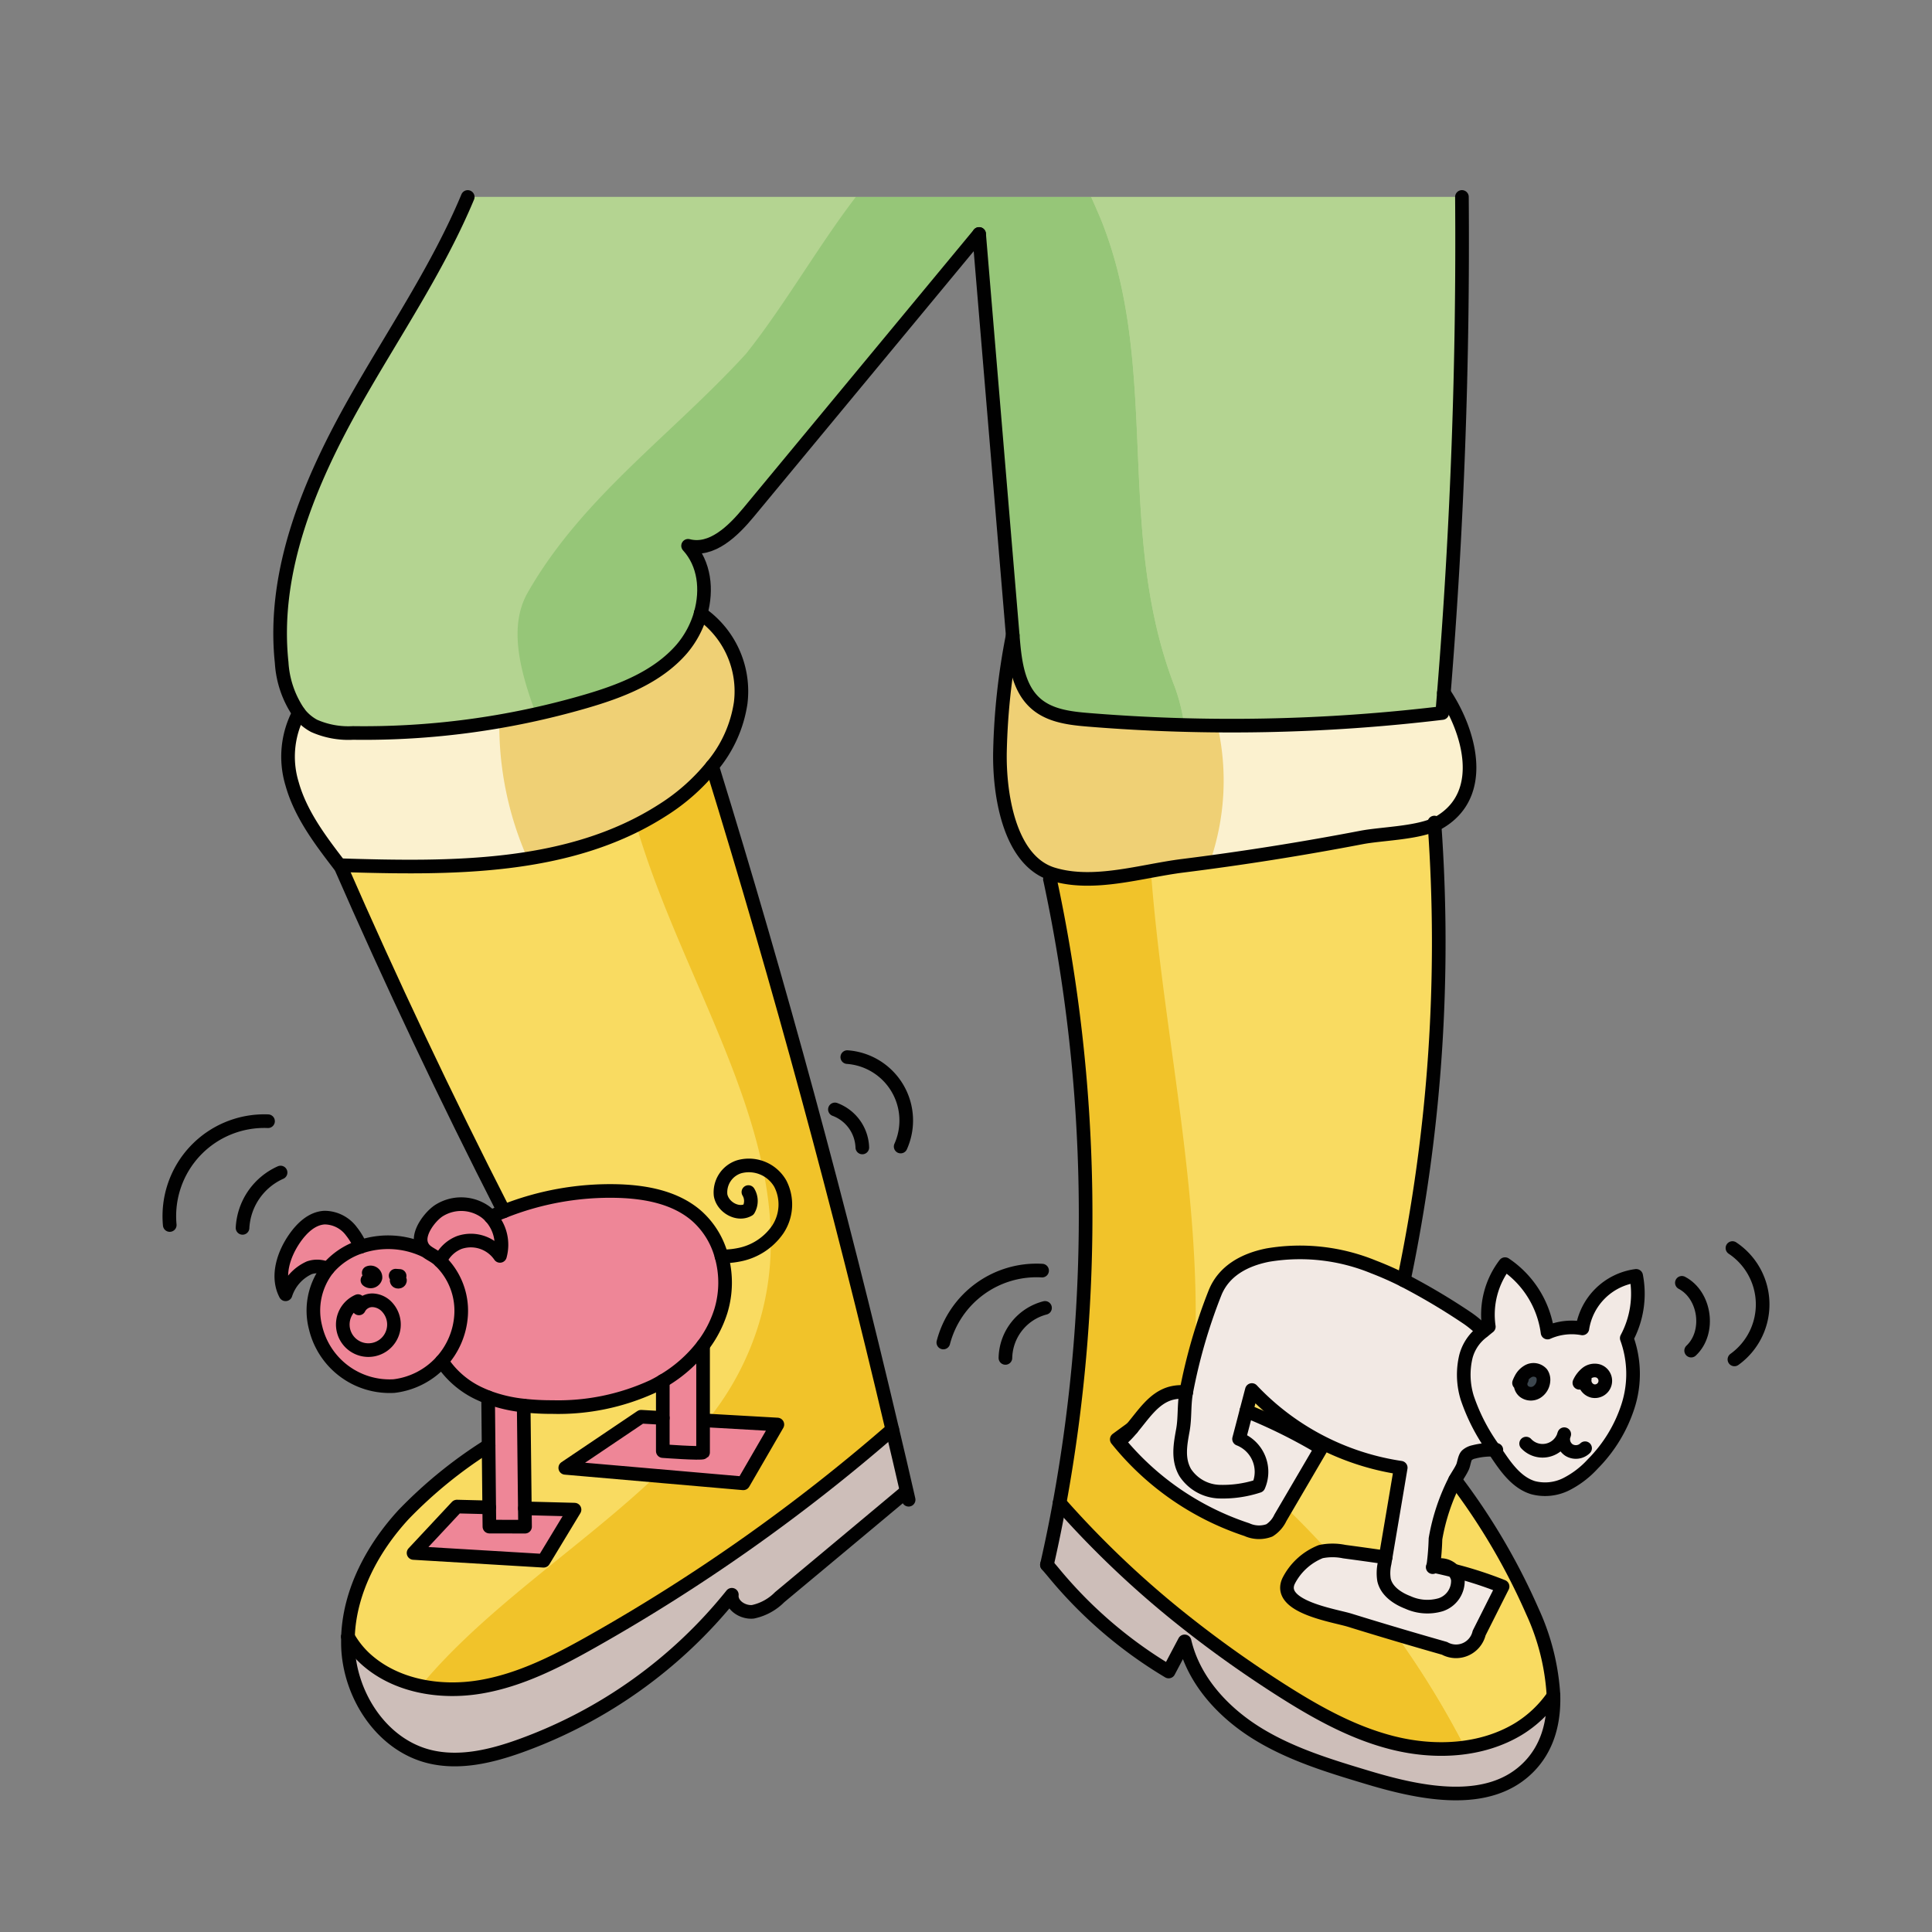 <svg id="Layer_1" data-name="Layer 1" xmlns="http://www.w3.org/2000/svg" width="100mm" height="100mm" viewBox="0 0 283.465 283.465">
  <rect x="0" y="0" width="283.465" height="283.465" fill="#808080" stroke="none"/>
  <g>
    <g>
      <path d="M102.806,90.005a13.916,13.916,0,0,1,5.86,13.16,18.736,18.736,0,0,1-4.18,9.25,29.722,29.722,0,0,1-7.23,6.42c-13.69,8.81-31.08,8.61-47.36,8.11h-.08c-2.82-3.68-5.71-7.48-6.96-11.95a13.706,13.706,0,0,1,1-10.4,6.948,6.948,0,0,0,2.23,1.9,12.418,12.418,0,0,0,5.71,1.04,116.286,116.286,0,0,0,33.89-4.56c5.31-1.53,10.75-3.6,14.36-7.78A13.841,13.841,0,0,0,102.806,90.005Z" fill="#fbf1cf"/>
      <path d="M210.476,121c-2.94,1.26-7.84,1.33-10.72,1.88q-13.08,2.5-26.29,4.16c-6.02.76-13,3.06-19,1.22-.04-.01-.09-.03-.13-.04-6.38-2.09-7.74-11.99-7.62-17.91a98.225,98.225,0,0,1,1.87-17.09c.01.16.03.32.04.48.29,3.48.77,7.34,3.43,9.6,2.07,1.76,4.96,2.1,7.67,2.32a258.506,258.506,0,0,0,51.88-1c.08-.98.16-1.97.24-2.95,3.63,5.34,6.47,14.66-.53,18.91A5.487,5.487,0,0,1,210.476,121Z" fill="#fbf1cf"/>
      <path d="M133.066,218.945l-.33.08q-9.165,7.665-18.34,15.31a7.777,7.777,0,0,1-3.93,2.15c-1.51.15-3.24-.99-3.09-2.5a70.317,70.317,0,0,1-31.03,22.17c-4.31,1.55-8.99,2.67-13.43,1.55-6.95-1.76-11.63-9-11.86-16.18q-.015-.69,0-1.38a13.033,13.033,0,0,0,2.47,3.15c4.42,4.09,10.98,5.2,16.92,4.21s11.39-3.81,16.62-6.77a266.566,266.566,0,0,0,43.85-31C131.646,212.8,132.366,215.875,133.066,218.945Z" fill="#cdbeb9"/>
      <path d="M174.646,238.545l-.84,2.28c-.78,1.47-1.56,2.95-2.34,4.42a65.044,65.044,0,0,1-16.87-14.49c-.33-.4-.66-.78-.99-1.17q1.035-4.515,1.86-9.08A141.764,141.764,0,0,0,174.646,238.545Z" fill="#cdbeb9"/>
      <path d="M227.926,248.805c.1,3.92-.86,7.62-3.6,10.42-5.81,5.94-15.62,3.98-23.58,1.59-5.63-1.69-11.33-3.41-16.32-6.5s-9.29-7.77-10.62-13.49l.84-2.28c4.16,3.26,8.48,6.31,12.92,9.16,5.29,3.39,10.84,6.55,16.94,8.05s12.86,1.18,18.24-2.05A17.053,17.053,0,0,0,227.926,248.805Z" fill="#cdbeb9"/>
      <path d="M105.856,184.325a12.05,12.05,0,0,0-3.69-5.97c-3.1-2.67-7.4-3.48-11.5-3.6a42.233,42.233,0,0,0-16.74,2.97q-12.78-25.02-24.03-50.78c16.28.5,33.67.7,47.36-8.11a29.722,29.722,0,0,0,7.23-6.42q14.865,48.195,26.43,97.32a266.566,266.566,0,0,1-43.85,31c-5.23,2.96-10.69,5.78-16.62,6.77s-12.5-.12-16.92-4.21a13.033,13.033,0,0,1-2.47-3.15v-.01c.24-6.68,3.63-13,8.18-17.94a66.318,66.318,0,0,1,12.45-10.1l.09,9.07-4.74-.12-6.36,6.81L79.756,229l4.54-7.5-7.29-.19-.17-15.08a36.811,36.811,0,0,0,4.2.22,33.193,33.193,0,0,0,14.82-3.06c.47-.24.94-.49,1.39-.77v5.43l-3.18-.18-11.13,7.5,26.12,2.27,5-8.63-10.9-.62v-10.98a16.571,16.571,0,0,0,2.62-5.08A14.32,14.32,0,0,0,105.856,184.325Z" fill="#f9db61"/>
      <path d="M219.236,212.715a28.229,28.229,0,0,1-3.97-7.64,11.51,11.51,0,0,1-.19-6.05,6.633,6.633,0,0,1,2.52-3.68q.39-.33.84-.69a12.2,12.2,0,0,1,2.38-9.18,14.372,14.372,0,0,1,6.24,10.04,8.708,8.708,0,0,1,5.11-.61,9.207,9.207,0,0,1,7.89-7.71,13.815,13.815,0,0,1-1.38,9.14,15.388,15.388,0,0,1,.2,9.92,21.284,21.284,0,0,1-5.19,8.54,13.617,13.617,0,0,1-3.93,2.99,6.95,6.95,0,0,1-4.82.49c-2.4-.73-3.97-2.96-5.36-5.04C219.466,213.065,219.346,212.885,219.236,212.715Zm3.92-10.42.13.08a1.4,1.4,0,0,0,.32,1.78,1.66,1.66,0,0,0,1.86.1,2.128,2.128,0,0,0,.99-1.64,1.639,1.639,0,0,0-.27-1.1,1.589,1.589,0,0,0-1.99-.31A2.666,2.666,0,0,0,223.156,202.3Z" fill="#f2e9e4"/>
      <path d="M227.926,248.8v.01a17.053,17.053,0,0,1-5.18,4.9c-5.38,3.23-12.14,3.55-18.24,2.05s-11.65-4.66-16.94-8.05c-4.44-2.85-8.76-5.9-12.92-9.16a141.764,141.764,0,0,1-19.18-18.04,234.983,234.983,0,0,0-1.41-91.49l.28-.8c.04.01.09.03.13.04,6,1.84,12.98-.46,19-1.22q13.2-1.65,26.29-4.16c2.88-.55,7.78-.62,10.72-1.88a242.043,242.043,0,0,1-4.51,66.86q-2.175-1.095-4.44-1.97a28.414,28.414,0,0,0-15.5-1.74c-3.43.68-6.48,2.32-7.77,5.57a79.74,79.74,0,0,0-4.21,14.53v.02a6.1,6.1,0,0,0-2.29.17c-2.51.72-3.96,3.09-5.69,5.14-.74.53-1.47,1.07-2.21,1.61a40.873,40.873,0,0,0,19.08,13.24,4.312,4.312,0,0,0,3.32.11,4.4,4.4,0,0,0,1.61-1.85q2.985-5.1,5.98-10.21a78.443,78.443,0,0,0-10.98-5.45c.27-1.03.54-2.05.81-3.08a37.662,37.662,0,0,0,21.84,11.4c-.73,4.38-1.48,8.77-2.22,13.16-2.02-.3-4.05-.58-6.07-.85a8.481,8.481,0,0,0-3.44,0,9.025,9.025,0,0,0-4.73,4.32c-1.74,3.8,6.78,5.06,8.96,5.74q6.93,2.145,13.92,4.13a3.482,3.482,0,0,0,5.08-2.24c1.15-2.28,2.29-4.56,3.44-6.83a57.339,57.339,0,0,0-7.22-2.34,2.424,2.424,0,0,0-2.79-.65l-.15-.03a37.624,37.624,0,0,0,.32-3.98,30.028,30.028,0,0,1,2.88-8.63,94.814,94.814,0,0,1,11.34,19.29A34.151,34.151,0,0,1,227.926,248.8Z" fill="#f9db61"/>
      <path d="M226.186,201.515a1.639,1.639,0,0,1,.27,1.1,2.128,2.128,0,0,1-.99,1.64,1.66,1.66,0,0,1-1.86-.1,1.4,1.4,0,0,1-.32-1.78l-.13-.08a2.666,2.666,0,0,1,1.04-1.09A1.589,1.589,0,0,1,226.186,201.515Z" fill="#3d474e"/>
      <path d="M220.456,232.775c-1.15,2.27-2.29,4.55-3.44,6.83a3.482,3.482,0,0,1-5.08,2.24q-6.975-1.98-13.92-4.13c-2.18-.68-10.7-1.94-8.96-5.74a9.025,9.025,0,0,1,4.73-4.32,8.481,8.481,0,0,1,3.44,0c2.02.27,4.05.55,6.07.85-.05.28-.09.56-.14.84a6.428,6.428,0,0,0-.09,2.47c.37,1.62,1.93,2.69,3.49,3.29a6.934,6.934,0,0,0,4.8.35,3.674,3.674,0,0,0,2.54-3.75,2.4,2.4,0,0,0-.66-1.27A57.339,57.339,0,0,1,220.456,232.775Z" fill="#f2e9e4"/>
      <path d="M219.236,212.715a10.113,10.113,0,0,0-3,.31,2.224,2.224,0,0,0-1.02.5c-.34.33-.42,1.23-.62,1.69-.3.67-.76,1.29-1.1,1.93a30.028,30.028,0,0,0-2.88,8.63,37.624,37.624,0,0,1-.32,3.98.3.3,0,0,1-.09.18,1.576,1.576,0,0,1,.24-.15c.94.2,1.87.42,2.79.65a2.4,2.4,0,0,1,.66,1.27,3.674,3.674,0,0,1-2.54,3.75,6.934,6.934,0,0,1-4.8-.35c-1.56-.6-3.12-1.67-3.49-3.29a6.428,6.428,0,0,1,.09-2.47c.05-.28.09-.56.14-.84.74-4.39,1.49-8.78,2.22-13.16a37.662,37.662,0,0,1-21.84-11.4c-.27,1.03-.54,2.05-.81,3.08-.35,1.37-.71,2.74-1.07,4.1a5.18,5.18,0,0,1,2.86,6.9,16.754,16.754,0,0,1-5.82.83,6.237,6.237,0,0,1-4.94-2.8c-1.14-1.97-.72-4.14-.34-6.24.33-1.84.14-3.68.49-5.55v-.02a79.74,79.74,0,0,1,4.21-14.53c1.29-3.25,4.34-4.89,7.77-5.57a28.414,28.414,0,0,1,15.5,1.74q2.265.87,4.44,1.97a94.951,94.951,0,0,1,9.4,5.59,15.493,15.493,0,0,1,2.15,1.81l.08.09a6.633,6.633,0,0,0-2.52,3.68,11.51,11.51,0,0,0,.19,6.05A28.229,28.229,0,0,0,219.236,212.715Z" fill="#f2e9e4"/>
      <path d="M214.5,28.9q.3,36.42-2.65,72.77c-.08.98-.16,1.97-.24,2.95a258.506,258.506,0,0,1-51.88,1c-2.71-.22-5.6-.56-7.67-2.32-2.66-2.26-3.14-6.12-3.43-9.6-.01-.16-.03-.32-.04-.48q-2.46-29.445-4.93-58.89l-33.81,40.83c-2.29,2.77-5.42,5.83-8.89,4.92,2.41,2.63,2.83,6.43,1.85,9.92v.01a13.841,13.841,0,0,1-2.76,5.19c-3.61,4.18-9.05,6.25-14.36,7.78a116.286,116.286,0,0,1-33.89,4.56,12.418,12.418,0,0,1-5.71-1.04,6.948,6.948,0,0,1-2.23-1.9,14.569,14.569,0,0,1-2.53-7.38c-1.43-13.45,4.14-26.64,10.8-38.41,5.61-9.91,12.13-19.45,16.5-29.91Z" fill="#b4d491"/>
      <path d="M166.066,209.575c1.73-2.05,3.18-4.42,5.69-5.14a6.1,6.1,0,0,1,2.29-.17c-.35,1.87-.16,3.71-.49,5.55-.38,2.1-.8,4.27.34,6.24a6.237,6.237,0,0,0,4.94,2.8,16.754,16.754,0,0,0,5.82-.83,5.18,5.18,0,0,0-2.86-6.9c.36-1.36.72-2.73,1.07-4.1a78.443,78.443,0,0,1,10.98,5.45q-2.985,5.1-5.98,10.21a4.4,4.4,0,0,1-1.61,1.85,4.312,4.312,0,0,1-3.32-.11,40.873,40.873,0,0,1-19.08-13.24C164.6,210.645,165.326,210.105,166.066,209.575Z" fill="#f2e9e4"/>
      <path d="M114.056,209.005l-5,8.63-26.12-2.27,11.13-7.5,3.18.18v4.86s5.68.42,5.91.19v-4.71Z" fill="#ee8697"/>
      <path d="M105.856,184.325a14.32,14.32,0,0,1-.08,8,16.571,16.571,0,0,1-2.62,5.08,20.368,20.368,0,0,1-5.91,5.21c-.45.28-.92.53-1.39.77a33.193,33.193,0,0,1-14.82,3.06,36.811,36.811,0,0,1-4.2-.22,21.086,21.086,0,0,1-5.22-1.21c-.49-.19-.98-.4-1.46-.63a13.248,13.248,0,0,1-5.33-4.67,10.763,10.763,0,0,0,2.83-6.8,10.168,10.168,0,0,0-3.08-7.91,5.11,5.11,0,0,1,2.8-2.7,5.181,5.181,0,0,1,5.98,1.96,6.141,6.141,0,0,0-1.35-5.73q.945-.435,1.92-.81a42.233,42.233,0,0,1,16.74-2.97c4.1.12,8.4.93,11.5,3.6A12.05,12.05,0,0,1,105.856,184.325Z" fill="#ee8697"/>
      <path d="M103.156,208.385v4.71c-.23.23-5.91-.19-5.91-.19v-10.29a20.368,20.368,0,0,0,5.91-5.21Z" fill="#ee8697"/>
      <path d="M84.3,221.5l-4.54,7.5-19.08-1.14,6.36-6.81,4.74.12.03,2.82s4.55.01,5.23.01l-.03-2.69Z" fill="#ee8697"/>
      <path d="M77.006,221.305l.03,2.69c-.68,0-5.23-.01-5.23-.01l-.03-2.82-.09-9.07-.07-7.08a21.086,21.086,0,0,0,5.22,1.21Z" fill="#ee8697"/>
      <path d="M72.006,178.535a6.141,6.141,0,0,1,1.35,5.73,5.181,5.181,0,0,0-5.98-1.96,5.11,5.11,0,0,0-2.8,2.7c-.09-.09-.18-.17-.27-.25-.7-.59-1.47-.85-2-1.4a2.167,2.167,0,0,1-.54-1.02c-.37-1.63,1.35-3.84,2.57-4.67a6.1,6.1,0,0,1,6.84.12A5.36,5.36,0,0,1,72.006,178.535Z" fill="#ee8697"/>
      <path d="M64.576,185.005a10.168,10.168,0,0,1,3.08,7.91,11.191,11.191,0,0,1-9.83,10.45,11.162,11.162,0,0,1-11.52-8.55,9.98,9.98,0,0,1,1.77-8.65,10.626,10.626,0,0,1,4.83-3.24,12.639,12.639,0,0,1,9.33.5l.07-.07c.53.55,1.3.81,2,1.4C64.4,184.835,64.486,184.915,64.576,185.005Z" fill="#ee8697"/>
      <path d="M51.566,180.665a9.91,9.91,0,0,1,1.34,2.26,10.626,10.626,0,0,0-4.83,3.24A3.608,3.608,0,0,0,45.4,186a6.456,6.456,0,0,0-3.5,3.9c-1.35-2.58-.33-5.81,1.33-8.2,1.06-1.52,2.55-2.97,4.41-3.05A4.942,4.942,0,0,1,51.566,180.665Z" fill="#ee8697"/>
    </g>
    <g>
      <path d="M51.8,107.535a12.418,12.418,0,0,1-5.71-1.04,6.948,6.948,0,0,1-2.23-1.9,13.706,13.706,0,0,0-1,10.4c1.25,4.47,4.14,8.27,6.96,11.95H49.9c9.1.279,18.555.462,27.512-.969a48.366,48.366,0,0,1-4.148-20.14A116.32,116.32,0,0,1,51.8,107.535Z" fill="#fbf1cf"/>
      <path d="M102.806,90.005a13.841,13.841,0,0,1-2.76,5.19c-3.61,4.18-9.05,6.25-14.36,7.78a115.687,115.687,0,0,1-12.427,2.861,48.366,48.366,0,0,0,4.148,20.14,51.014,51.014,0,0,0,19.849-7.141,29.722,29.722,0,0,0,7.23-6.42,18.736,18.736,0,0,0,4.18-9.25A13.916,13.916,0,0,0,102.806,90.005Z" fill="#efd075"/>
      <path d="M211.846,101.665c-.08.98-.16,1.97-.24,2.95a258.818,258.818,0,0,1-32.976,1.838,36.452,36.452,0,0,1-1.115,20.042q11.161-1.509,22.241-3.62c2.88-.55,7.78-.62,10.72-1.88a5.487,5.487,0,0,0,.84-.42C218.316,116.325,215.476,107.005,211.846,101.665Z" fill="#fbf1cf"/>
      <path d="M178.63,106.453q-9.464-.075-18.9-.838c-2.71-.22-5.6-.56-7.67-2.32-2.661-2.26-3.14-6.12-3.43-9.6-.01-.16-.03-.32-.04-.48a98.225,98.225,0,0,0-1.87,17.09c-.12,5.92,1.24,15.82,7.62,17.91.04.01.09.03.13.04,6,1.84,12.98-.46,19-1.22,1.351-.169,2.7-.358,4.049-.54A36.452,36.452,0,0,0,178.63,106.453Z" fill="#efd075"/>
      <path d="M133.066,218.945l-.33.08q-9.165,7.665-18.34,15.31a7.777,7.777,0,0,1-3.93,2.15c-1.51.15-3.24-.99-3.09-2.5a70.317,70.317,0,0,1-31.03,22.17c-4.31,1.55-8.99,2.67-13.43,1.55-6.95-1.76-11.63-9-11.86-16.18q-.015-.69,0-1.38a13.033,13.033,0,0,0,2.47,3.15c4.42,4.09,10.98,5.2,16.92,4.21s11.39-3.81,16.62-6.77a266.566,266.566,0,0,0,43.85-31C131.646,212.8,132.366,215.875,133.066,218.945Z" fill="#cdbeb9"/>
      <path d="M174.646,238.545l-.84,2.28c-.78,1.47-1.56,2.95-2.34,4.42a65.044,65.044,0,0,1-16.87-14.49c-.33-.4-.66-.78-.99-1.17q1.035-4.515,1.86-9.08A141.764,141.764,0,0,0,174.646,238.545Z" fill="#cdbeb9"/>
      <path d="M227.926,248.805c.1,3.92-.86,7.62-3.6,10.42-5.81,5.94-15.62,3.98-23.58,1.59-5.63-1.69-11.33-3.41-16.32-6.5s-9.29-7.77-10.62-13.49l.84-2.28c4.16,3.26,8.48,6.31,12.92,9.16,5.29,3.39,10.84,6.55,16.94,8.05s12.86,1.18,18.24-2.05A17.053,17.053,0,0,0,227.926,248.805Z" fill="#cdbeb9"/>
      <path d="M93.347,121.036c-13.006,6.545-28.681,6.362-43.452,5.909q11.25,25.74,24.031,50.78a42.233,42.233,0,0,1,16.74-2.97c4.1.12,8.4.93,11.5,3.6a12.05,12.05,0,0,1,3.69,5.97,14.32,14.32,0,0,1-.08,8,16.571,16.571,0,0,1-2.62,5.08v10.98l.622.035a41.726,41.726,0,0,0,7.648-14.475C118.65,169.563,100.6,146,93.347,121.036Z" fill="#f9db61"/>
      <path d="M96.293,216.526l-13.357-1.161,11.13-7.5,3.18.18v-5.43c-.45.28-.92.53-1.39.77a33.193,33.193,0,0,1-14.82,3.06,36.811,36.811,0,0,1-4.2-.22l.17,15.08,7.29.19-4.54,7.5-19.08-1.14,6.36-6.81,4.74.12-.09-9.07a66.318,66.318,0,0,0-12.45,10.1c-4.55,4.94-7.94,11.26-8.18,17.94v.01a13.033,13.033,0,0,0,2.47,3.15,17.144,17.144,0,0,0,8.2,4.071C71.165,235.951,85.293,226.973,96.293,216.526Z" fill="#f9db61"/>
      <path d="M104.486,112.415a29.722,29.722,0,0,1-7.23,6.42,42.511,42.511,0,0,1-3.909,2.2c7.251,24.96,25.3,48.527,18.079,72.909a41.726,41.726,0,0,1-7.648,14.475l10.278.585-5,8.63-12.763-1.109c-11,10.447-25.128,19.425-34.569,30.84a23.748,23.748,0,0,0,8.722.139c5.93-.99,11.39-3.81,16.62-6.77a266.609,266.609,0,0,0,43.85-31Q119.366,160.625,104.486,112.415Z" fill="#f1c32a"/>
      <path d="M219.236,212.715a28.229,28.229,0,0,1-3.97-7.64,11.51,11.51,0,0,1-.19-6.05,6.633,6.633,0,0,1,2.52-3.68q.39-.33.84-.69a12.2,12.2,0,0,1,2.38-9.18,14.372,14.372,0,0,1,6.24,10.04,8.708,8.708,0,0,1,5.11-.61,9.207,9.207,0,0,1,7.89-7.71,13.815,13.815,0,0,1-1.38,9.14,15.388,15.388,0,0,1,.2,9.92,21.284,21.284,0,0,1-5.19,8.54,13.617,13.617,0,0,1-3.93,2.99,6.95,6.95,0,0,1-4.82.49c-2.4-.73-3.97-2.96-5.36-5.04C219.466,213.065,219.346,212.885,219.236,212.715Zm3.92-10.42.13.08a1.4,1.4,0,0,0,.32,1.78,1.66,1.66,0,0,0,1.86.1,2.128,2.128,0,0,0,.99-1.64,1.639,1.639,0,0,0-.27-1.1,1.589,1.589,0,0,0-1.99-.31A2.666,2.666,0,0,0,223.156,202.3Z" fill="#f2e9e4"/>
      <path d="M194.792,227.5a11.9,11.9,0,0,1,2.434.158c2.02.27,4.05.55,6.07.85.74-4.39,1.49-8.78,2.22-13.16a37.662,37.662,0,0,1-21.84-11.4c-.27,1.03-.54,2.05-.81,3.08a78.443,78.443,0,0,1,10.98,5.45q-2.559,4.372-5.127,8.753Q191.86,224.281,194.792,227.5Z" fill="#f9db61"/>
      <path d="M175.309,198.759a79.421,79.421,0,0,1,2.947-9.044c1.29-3.25,4.34-4.89,7.77-5.57a28.414,28.414,0,0,1,15.5,1.74q2.265.87,4.44,1.97a242.043,242.043,0,0,0,4.51-66.86c-2.94,1.26-7.84,1.33-10.72,1.88q-13.08,2.5-26.29,4.16c-1.487.187-3.031.469-4.605.759C170.649,151.636,176.362,174.951,175.309,198.759Z" fill="#f9db61"/>
      <path d="M198.016,237.715c-2.18-.68-10.7-1.94-8.96-5.74a9.025,9.025,0,0,1,4.73-4.32,5,5,0,0,1,1.006-.158q-2.931-3.216-6.073-6.269l-.853,1.457a4.4,4.4,0,0,1-1.61,1.85,4.312,4.312,0,0,1-3.32-.11,40.873,40.873,0,0,1-19.08-13.24c.74-.54,1.47-1.08,2.21-1.61,1.73-2.05,3.18-4.42,5.69-5.14a6.1,6.1,0,0,1,2.29-.17v-.02c.349-1.843.785-3.67,1.263-5.486,1.053-23.808-4.66-47.123-6.448-70.965-4.8.884-9.877,1.847-14.395.461-.04-.01-.09-.03-.13-.04l-.28.8a234.983,234.983,0,0,1,1.41,91.49,141.816,141.816,0,0,0,19.179,18.04c4.161,3.26,8.481,6.31,12.921,9.16,5.29,3.39,10.84,6.55,16.94,8.05a27.971,27.971,0,0,0,10.444.623,131.245,131.245,0,0,0-10.193-16.62Q201.379,238.755,198.016,237.715Z" fill="#f1c32a"/>
      <path d="M224.836,236.435a94.814,94.814,0,0,0-11.34-19.29,30.028,30.028,0,0,0-2.88,8.63,37.624,37.624,0,0,1-.32,3.98l.15.03a2.424,2.424,0,0,1,2.79.65,57.339,57.339,0,0,1,7.22,2.34c-1.15,2.27-2.29,4.55-3.44,6.83a3.482,3.482,0,0,1-5.08,2.24q-3.593-1.02-7.179-2.087a131.245,131.245,0,0,1,10.193,16.62,20.582,20.582,0,0,0,7.8-2.673,17.053,17.053,0,0,0,5.18-4.9v-.01A34.151,34.151,0,0,0,224.836,236.435Z" fill="#f9db61"/>
      <path d="M226.186,201.515a1.639,1.639,0,0,1,.27,1.1,2.128,2.128,0,0,1-.99,1.64,1.66,1.66,0,0,1-1.86-.1,1.4,1.4,0,0,1-.32-1.78l-.13-.08a2.666,2.666,0,0,1,1.04-1.09A1.589,1.589,0,0,1,226.186,201.515Z" fill="#3d474e"/>
      <path d="M220.456,232.775c-1.15,2.27-2.29,4.55-3.44,6.83a3.482,3.482,0,0,1-5.08,2.24q-6.975-1.98-13.92-4.13c-2.18-.68-10.7-1.94-8.96-5.74a9.025,9.025,0,0,1,4.73-4.32,8.481,8.481,0,0,1,3.44,0c2.02.27,4.05.55,6.07.85-.05.28-.09.56-.14.84a6.428,6.428,0,0,0-.09,2.47c.37,1.62,1.93,2.69,3.49,3.29a6.934,6.934,0,0,0,4.8.35,3.674,3.674,0,0,0,2.54-3.75,2.4,2.4,0,0,0-.66-1.27A57.339,57.339,0,0,1,220.456,232.775Z" fill="#f2e9e4"/>
      <path d="M219.236,212.715a10.113,10.113,0,0,0-3,.31,2.224,2.224,0,0,0-1.02.5c-.34.33-.42,1.23-.62,1.69-.3.67-.76,1.29-1.1,1.93a30.028,30.028,0,0,0-2.88,8.63,37.624,37.624,0,0,1-.32,3.98.3.3,0,0,1-.09.18,1.576,1.576,0,0,1,.24-.15c.94.2,1.87.42,2.79.65a2.4,2.4,0,0,1,.66,1.27,3.674,3.674,0,0,1-2.54,3.75,6.934,6.934,0,0,1-4.8-.35c-1.56-.6-3.12-1.67-3.49-3.29a6.428,6.428,0,0,1,.09-2.47c.05-.28.09-.56.14-.84.74-4.39,1.49-8.78,2.22-13.16a37.662,37.662,0,0,1-21.84-11.4c-.27,1.03-.54,2.05-.81,3.08-.35,1.37-.71,2.74-1.07,4.1a5.18,5.18,0,0,1,2.86,6.9,16.754,16.754,0,0,1-5.82.83,6.237,6.237,0,0,1-4.94-2.8c-1.14-1.97-.72-4.14-.34-6.24.33-1.84.14-3.68.49-5.55v-.02a79.74,79.74,0,0,1,4.21-14.53c1.29-3.25,4.34-4.89,7.77-5.57a28.414,28.414,0,0,1,15.5,1.74q2.265.87,4.44,1.97a94.951,94.951,0,0,1,9.4,5.59,15.493,15.493,0,0,1,2.15,1.81l.08.09a6.633,6.633,0,0,0-2.52,3.68,11.51,11.51,0,0,0,.19,6.05A28.229,28.229,0,0,0,219.236,212.715Z" fill="#f2e9e4"/>
      <path d="M77.426,86.945c8-14,21-23,32-35,5.593-6.992,10.536-15.721,16.143-23.05H68.626c-4.37,10.46-10.89,20-16.5,29.91-6.66,11.77-12.231,24.96-10.8,38.41a14.569,14.569,0,0,0,2.53,7.38,6.948,6.948,0,0,0,2.23,1.9,12.418,12.418,0,0,0,5.71,1.04,116.389,116.389,0,0,0,26.845-2.777C76.315,98.505,74.562,91.957,77.426,86.945Z" fill="#b4d491"/>
      <path d="M161.426,31.945c-.409-.955-.857-1.985-1.332-3.05H125.569c-5.607,7.329-10.55,16.058-16.143,23.05-11,12-24,21-32,35-2.864,5.012-1.111,11.56,1.215,17.813,2.365-.526,4.717-1.11,7.045-1.783,5.31-1.53,10.75-3.6,14.36-7.78a13.841,13.841,0,0,0,2.76-5.19V90c.98-3.49.56-7.29-1.85-9.92,3.47.91,6.6-2.15,8.89-4.92l33.81-40.83q2.46,29.445,4.93,58.89c.01.16.03.32.04.48.29,3.48.769,7.34,3.43,9.6,2.07,1.76,4.96,2.1,7.67,2.32q7,.572,14.025.749a27.968,27.968,0,0,0-1.325-5.419C163.426,77.945,170.426,53.945,161.426,31.945Z" fill="#96c678"/>
      <path d="M214.5,28.9h-54.4c.475,1.065.923,2.095,1.332,3.05,9,22,2,46,11,69a27.968,27.968,0,0,1,1.325,5.419,258.8,258.8,0,0,0,37.855-1.749c.08-.98.16-1.97.24-2.95Q214.786,65.365,214.5,28.9Z" fill="#b4d491"/>
      <path d="M166.066,209.575c1.73-2.05,3.18-4.42,5.69-5.14a6.1,6.1,0,0,1,2.29-.17c-.35,1.87-.16,3.71-.49,5.55-.38,2.1-.8,4.27.34,6.24a6.237,6.237,0,0,0,4.94,2.8,16.754,16.754,0,0,0,5.82-.83,5.18,5.18,0,0,0-2.86-6.9c.36-1.36.72-2.73,1.07-4.1a78.443,78.443,0,0,1,10.98,5.45q-2.985,5.1-5.98,10.21a4.4,4.4,0,0,1-1.61,1.85,4.312,4.312,0,0,1-3.32-.11,40.873,40.873,0,0,1-19.08-13.24C164.6,210.645,165.326,210.105,166.066,209.575Z" fill="#f2e9e4"/>
      <path d="M114.056,209.005l-5,8.63-26.12-2.27,11.13-7.5,3.18.18v4.86s5.68.42,5.91.19v-4.71Z" fill="#ee8697"/>
      <path d="M105.856,184.325a14.32,14.32,0,0,1-.08,8,16.571,16.571,0,0,1-2.62,5.08,20.368,20.368,0,0,1-5.91,5.21c-.45.28-.92.53-1.39.77a33.193,33.193,0,0,1-14.82,3.06,36.811,36.811,0,0,1-4.2-.22,21.086,21.086,0,0,1-5.22-1.21c-.49-.19-.98-.4-1.46-.63a13.248,13.248,0,0,1-5.33-4.67,10.763,10.763,0,0,0,2.83-6.8,10.168,10.168,0,0,0-3.08-7.91,5.11,5.11,0,0,1,2.8-2.7,5.181,5.181,0,0,1,5.98,1.96,6.141,6.141,0,0,0-1.35-5.73q.945-.435,1.92-.81a42.233,42.233,0,0,1,16.74-2.97c4.1.12,8.4.93,11.5,3.6A12.05,12.05,0,0,1,105.856,184.325Z" fill="#ee8697"/>
      <path d="M103.156,208.385v4.71c-.23.23-5.91-.19-5.91-.19v-10.29a20.368,20.368,0,0,0,5.91-5.21Z" fill="#ee8697"/>
      <path d="M84.3,221.5l-4.54,7.5-19.08-1.14,6.36-6.81,4.74.12.03,2.82s4.55.01,5.23.01l-.03-2.69Z" fill="#ee8697"/>
      <path d="M77.006,221.305l.03,2.69c-.68,0-5.23-.01-5.23-.01l-.03-2.82-.09-9.07-.07-7.08a21.086,21.086,0,0,0,5.22,1.21Z" fill="#ee8697"/>
      <path d="M72.006,178.535a6.141,6.141,0,0,1,1.35,5.73,5.181,5.181,0,0,0-5.98-1.96,5.11,5.11,0,0,0-2.8,2.7c-.09-.09-.18-.17-.27-.25-.7-.59-1.47-.85-2-1.4a2.167,2.167,0,0,1-.54-1.02c-.37-1.63,1.35-3.84,2.57-4.67a6.1,6.1,0,0,1,6.84.12A5.36,5.36,0,0,1,72.006,178.535Z" fill="#ee8697"/>
      <path d="M64.576,185.005a10.168,10.168,0,0,1,3.08,7.91,11.191,11.191,0,0,1-9.83,10.45,11.162,11.162,0,0,1-11.52-8.55,9.98,9.98,0,0,1,1.77-8.65,10.626,10.626,0,0,1,4.83-3.24,12.639,12.639,0,0,1,9.33.5l.07-.07c.53.55,1.3.81,2,1.4C64.4,184.835,64.486,184.915,64.576,185.005Z" fill="#ee8697"/>
      <path d="M51.566,180.665a9.91,9.91,0,0,1,1.34,2.26,10.626,10.626,0,0,0-4.83,3.24A3.608,3.608,0,0,0,45.4,186a6.456,6.456,0,0,0-3.5,3.9c-1.35-2.58-.33-5.81,1.33-8.2,1.06-1.52,2.55-2.97,4.41-3.05A4.942,4.942,0,0,1,51.566,180.665Z" fill="#ee8697"/>
    </g>
    <g>
      <path d="M102.806,90c.98-3.49.56-7.29-1.85-9.92,3.47.91,6.6-2.15,8.89-4.92l33.81-40.83" fill="none" stroke="#010101" stroke-linecap="round" stroke-linejoin="round" stroke-width="2"/>
      <path d="M68.626,28.9c-4.37,10.46-10.89,20-16.5,29.91-6.66,11.77-12.23,24.96-10.8,38.41a14.569,14.569,0,0,0,2.53,7.38,6.948,6.948,0,0,0,2.23,1.9,12.418,12.418,0,0,0,5.71,1.04,116.286,116.286,0,0,0,33.89-4.56c5.31-1.53,10.75-3.6,14.36-7.78a13.841,13.841,0,0,0,2.76-5.19" fill="none" stroke="#010101" stroke-linecap="round" stroke-linejoin="round" stroke-width="2"/>
      <path d="M143.656,34.325q2.46,29.445,4.93,58.89c.01.16.03.32.04.48.29,3.48.77,7.34,3.43,9.6,2.07,1.76,4.96,2.1,7.67,2.32a258.506,258.506,0,0,0,51.88-1c.08-.98.16-1.97.24-2.95q2.94-36.3,2.65-72.77" fill="none" stroke="#010101" stroke-linecap="round" stroke-linejoin="round" stroke-width="2"/>
      <path d="M148.586,93.215a98.225,98.225,0,0,0-1.87,17.09c-.12,5.92,1.24,15.82,7.62,17.91.04.01.09.03.13.04,6,1.84,12.98-.46,19-1.22q13.2-1.65,26.29-4.16c2.88-.55,7.78-.62,10.72-1.88a5.487,5.487,0,0,0,.84-.42c7-4.25,4.16-13.57.53-18.91" fill="none" stroke="#010101" stroke-linecap="round" stroke-linejoin="round" stroke-width="2"/>
      <path d="M49.9,126.945c16.28.5,33.67.7,47.36-8.11a29.722,29.722,0,0,0,7.23-6.42,18.736,18.736,0,0,0,4.18-9.25,13.916,13.916,0,0,0-5.86-13.16V90" fill="none" stroke="#010101" stroke-linecap="round" stroke-linejoin="round" stroke-width="2"/>
      <path d="M43.856,104.6a13.706,13.706,0,0,0-1,10.4c1.25,4.47,4.14,8.27,6.96,11.95h.07" fill="none" stroke="#010101" stroke-linecap="round" stroke-linejoin="round" stroke-width="2"/>
      <path d="M49.886,126.945h.01q11.25,25.74,24.03,50.78" fill="none" stroke="#010101" stroke-linecap="round" stroke-linejoin="round" stroke-width="2"/>
      <path d="M133.316,220.045c-.08-.37-.17-.73-.25-1.1-.7-3.07-1.42-6.15-2.15-9.21q-11.55-49.11-26.43-97.32" fill="none" stroke="#010101" stroke-linecap="round" stroke-linejoin="round" stroke-width="2"/>
      <path d="M154.046,129.015h.01a234.983,234.983,0,0,1,1.41,91.49q-.825,4.56-1.86,9.08" fill="none" stroke="#010101" stroke-linecap="round" stroke-linejoin="round" stroke-width="2"/>
      <path d="M210.456,120.685c.01.1.02.21.02.31a242.043,242.043,0,0,1-4.51,66.86" fill="none" stroke="#010101" stroke-linecap="round" stroke-linejoin="round" stroke-width="2"/>
      <path d="M51.056,240.135c.24-6.68,3.63-13,8.18-17.94a66.318,66.318,0,0,1,12.45-10.1" fill="none" stroke="#010101" stroke-linecap="round" stroke-linejoin="round" stroke-width="2"/>
      <path d="M132.736,219.025q-9.165,7.665-18.34,15.31a7.777,7.777,0,0,1-3.93,2.15c-1.51.15-3.24-.99-3.09-2.5a70.317,70.317,0,0,1-31.03,22.17c-4.31,1.55-8.99,2.67-13.43,1.55-6.95-1.76-11.63-9-11.86-16.18q-.015-.69,0-1.38" fill="none" stroke="#010101" stroke-linecap="round" stroke-linejoin="round" stroke-width="2"/>
      <path d="M227.926,248.805c.1,3.92-.86,7.62-3.6,10.42-5.81,5.94-15.62,3.98-23.58,1.59-5.63-1.69-11.33-3.41-16.32-6.5s-9.29-7.77-10.62-13.49c-.78,1.47-1.56,2.95-2.34,4.42a65.044,65.044,0,0,1-16.87-14.49c-.33-.4-.66-.78-.99-1.17" fill="none" stroke="#010101" stroke-linecap="round" stroke-linejoin="round" stroke-width="2"/>
      <path d="M213.5,217.145a94.814,94.814,0,0,1,11.34,19.29,34.151,34.151,0,0,1,3.09,12.36" fill="none" stroke="#010101" stroke-linecap="round" stroke-linejoin="round" stroke-width="2"/>
      <path d="M155.466,220.505a141.764,141.764,0,0,0,19.18,18.04c4.16,3.26,8.48,6.31,12.92,9.16,5.29,3.39,10.84,6.55,16.94,8.05s12.86,1.18,18.24-2.05a17.053,17.053,0,0,0,5.18-4.9v-.01" fill="none" stroke="#010101" stroke-linecap="round" stroke-linejoin="round" stroke-width="2"/>
      <path d="M51.056,240.135v.01a13.033,13.033,0,0,0,2.47,3.15c4.42,4.09,10.98,5.2,16.92,4.21s11.39-3.81,16.62-6.77a266.566,266.566,0,0,0,43.85-31" fill="none" stroke="#010101" stroke-linecap="round" stroke-linejoin="round" stroke-width="2"/>
      <path d="M64.576,185.005a10.168,10.168,0,0,1,3.08,7.91,11.191,11.191,0,0,1-9.83,10.45,11.162,11.162,0,0,1-11.52-8.55,9.98,9.98,0,0,1,1.77-8.65,10.626,10.626,0,0,1,4.83-3.24,12.639,12.639,0,0,1,9.33.5" fill="none" stroke="#010101" stroke-linecap="round" stroke-linejoin="round" stroke-width="2"/>
      <path d="M64.576,185.005a5.11,5.11,0,0,1,2.8-2.7,5.181,5.181,0,0,1,5.98,1.96,6.141,6.141,0,0,0-1.35-5.73,5.36,5.36,0,0,0-.83-.75,6.1,6.1,0,0,0-6.84-.12c-1.22.83-2.94,3.04-2.57,4.67a2.167,2.167,0,0,0,.54,1.02c.53.55,1.3.81,2,1.4.09.08.18.16.27.25" fill="none" stroke="#010101" stroke-linecap="round" stroke-linejoin="round" stroke-width="2"/>
      <path d="M48.076,186.165A3.608,3.608,0,0,0,45.4,186a6.456,6.456,0,0,0-3.5,3.9c-1.35-2.58-.33-5.81,1.33-8.2,1.06-1.52,2.55-2.97,4.41-3.05a4.942,4.942,0,0,1,3.93,2.02,9.91,9.91,0,0,1,1.34,2.26" fill="none" stroke="#010101" stroke-linecap="round" stroke-linejoin="round" stroke-width="2"/>
      <path d="M52.536,190.9a3.754,3.754,0,1,0,4.36.99,3.044,3.044,0,0,0-2.18-1.11,2.2,2.2,0,0,0-2.05,1.19" fill="none" stroke="#010101" stroke-linecap="round" stroke-linejoin="round" stroke-width="2"/>
      <path d="M54.1,186.745a.717.717,0,0,1,.99.72.73.73,0,0,1-1.18.37" fill="none" stroke="#010101" stroke-linecap="round" stroke-linejoin="round" stroke-width="2"/>
      <path d="M58.636,187.205c-.2-.01-.39-.03-.59-.04.21.23.42.47.64.7-.01.24-.45.27-.49.03" fill="none" stroke="#010101" stroke-linecap="round" stroke-linejoin="round" stroke-width="2"/>
      <path d="M64.826,199.715a13.248,13.248,0,0,0,5.33,4.67c.48.23.97.44,1.46.63a21.086,21.086,0,0,0,5.22,1.21,36.811,36.811,0,0,0,4.2.22,33.193,33.193,0,0,0,14.82-3.06c.47-.24.94-.49,1.39-.77a20.368,20.368,0,0,0,5.91-5.21,16.571,16.571,0,0,0,2.62-5.08,14.32,14.32,0,0,0,.08-8,12.05,12.05,0,0,0-3.69-5.97c-3.1-2.67-7.4-3.48-11.5-3.6a42.233,42.233,0,0,0-16.74,2.97q-.975.375-1.92.81" fill="none" stroke="#010101" stroke-linecap="round" stroke-linejoin="round" stroke-width="2"/>
      <path d="M109.806,174.9a2.532,2.532,0,0,1,.02,2.59c-1.56.91-3.78-.35-4.1-2.13a3.937,3.937,0,0,1,2.72-4.17,5.309,5.309,0,0,1,6.04,2.48,6.645,6.645,0,0,1-.37,6.72,8.958,8.958,0,0,1-5.79,3.73,11.348,11.348,0,0,1-2.47.21" fill="none" stroke="#010101" stroke-linecap="round" stroke-linejoin="round" stroke-width="2"/>
      <path d="M71.616,205.015l.07,7.08.09,9.07.03,2.82s4.55.01,5.23.01l-.03-2.69-.17-15.08" fill="none" stroke="#010101" stroke-linecap="round" stroke-linejoin="round" stroke-width="2"/>
      <path d="M97.246,202.615v10.29s5.68.42,5.91.19v-15.69" fill="none" stroke="#010101" stroke-linecap="round" stroke-linejoin="round" stroke-width="2"/>
      <polyline points="77.006 221.305 84.296 221.495 79.756 228.995 60.676 227.855 67.036 221.045 71.776 221.165" fill="none" stroke="#010101" stroke-linecap="round" stroke-linejoin="round" stroke-width="2"/>
      <polyline points="103.156 208.385 114.056 209.005 109.056 217.635 82.936 215.365 94.066 207.865 97.246 208.045" fill="none" stroke="#010101" stroke-linecap="round" stroke-linejoin="round" stroke-width="2"/>
      <path d="M219.546,212.725a1.608,1.608,0,0,0-.31-.01,10.113,10.113,0,0,0-3,.31,2.224,2.224,0,0,0-1.02.5c-.34.33-.42,1.23-.62,1.69-.3.67-.76,1.29-1.1,1.93a30.028,30.028,0,0,0-2.88,8.63,37.624,37.624,0,0,1-.32,3.98.3.3,0,0,1-.09.18,1.576,1.576,0,0,1,.24-.15,2.6,2.6,0,0,1,3.45,1.92,3.674,3.674,0,0,1-2.54,3.75,6.934,6.934,0,0,1-4.8-.35c-1.56-.6-3.12-1.67-3.49-3.29a6.428,6.428,0,0,1,.09-2.47c.05-.28.09-.56.14-.84.74-4.39,1.49-8.78,2.22-13.16a37.662,37.662,0,0,1-21.84-11.4c-.27,1.03-.54,2.05-.81,3.08-.35,1.37-.71,2.74-1.07,4.1a5.18,5.18,0,0,1,2.86,6.9,16.754,16.754,0,0,1-5.82.83,6.237,6.237,0,0,1-4.94-2.8c-1.14-1.97-.72-4.14-.34-6.24.33-1.84.14-3.68.49-5.55v-.02a79.74,79.74,0,0,1,4.21-14.53c1.29-3.25,4.34-4.89,7.77-5.57a28.414,28.414,0,0,1,15.5,1.74q2.265.87,4.44,1.97a94.951,94.951,0,0,1,9.4,5.59,15.493,15.493,0,0,1,2.15,1.81" fill="none" stroke="#010101" stroke-linecap="round" stroke-linejoin="round" stroke-width="2"/>
      <path d="M217.6,195.345a6.633,6.633,0,0,0-2.52,3.68,11.51,11.51,0,0,0,.19,6.05,28.229,28.229,0,0,0,3.97,7.64c.11.17.23.35.34.52,1.39,2.08,2.96,4.31,5.36,5.04a6.95,6.95,0,0,0,4.82-.49,13.617,13.617,0,0,0,3.93-2.99,21.284,21.284,0,0,0,5.19-8.54,15.388,15.388,0,0,0-.2-9.92,13.815,13.815,0,0,0,1.38-9.14,9.207,9.207,0,0,0-7.89,7.71,8.708,8.708,0,0,0-5.11.61,14.372,14.372,0,0,0-6.24-10.04,12.2,12.2,0,0,0-2.38,9.18Q217.986,195.015,217.6,195.345Z" fill="none" stroke="#010101" stroke-linecap="round" stroke-linejoin="round" stroke-width="2"/>
      <path d="M222.876,202.905a4.783,4.783,0,0,1,.28-.61,2.666,2.666,0,0,1,1.04-1.09,1.589,1.589,0,0,1,1.99.31,1.639,1.639,0,0,1,.27,1.1,2.128,2.128,0,0,1-.99,1.64,1.66,1.66,0,0,1-1.86-.1,1.4,1.4,0,0,1-.32-1.78" fill="none" stroke="#010101" stroke-linecap="round" stroke-linejoin="round" stroke-width="2"/>
      <path d="M231.726,202.885a3.873,3.873,0,0,1,1.05-1.38,1.9,1.9,0,0,1,1.66-.37,1.524,1.524,0,0,1-.76,2.95,1.585,1.585,0,0,1-1.16-1.78" fill="none" stroke="#010101" stroke-linecap="round" stroke-linejoin="round" stroke-width="2"/>
      <path d="M223.916,211.805a3.289,3.289,0,0,0,5.59-1.38,1.91,1.91,0,0,0,.67,2.31,1.933,1.933,0,0,0,2.39-.25" fill="none" stroke="#010101" stroke-linecap="round" stroke-linejoin="round" stroke-width="2"/>
      <path d="M203.3,228.505c-2.02-.3-4.05-.58-6.07-.85a8.481,8.481,0,0,0-3.44,0,9.025,9.025,0,0,0-4.73,4.32c-1.74,3.8,6.78,5.06,8.96,5.74q6.93,2.145,13.92,4.13a3.482,3.482,0,0,0,5.08-2.24c1.15-2.28,2.29-4.56,3.44-6.83a57.339,57.339,0,0,0-7.22-2.34c-.92-.23-1.85-.45-2.79-.65l-.15-.03" fill="none" stroke="#010101" stroke-linecap="round" stroke-linejoin="round" stroke-width="2"/>
      <path d="M182.866,207.025a78.443,78.443,0,0,1,10.98,5.45q-2.985,5.1-5.98,10.21a4.4,4.4,0,0,1-1.61,1.85,4.312,4.312,0,0,1-3.32-.11,40.873,40.873,0,0,1-19.08-13.24c.74-.54,1.47-1.08,2.21-1.61" fill="none" stroke="#010101" stroke-linecap="round" stroke-linejoin="round" stroke-width="2"/>
      <path d="M174.046,204.265a6.1,6.1,0,0,0-2.29.17c-2.51.72-3.96,3.09-5.69,5.14a13.089,13.089,0,0,1-1.85,1.87" fill="none" stroke="#010101" stroke-linecap="round" stroke-linejoin="round" stroke-width="2"/>
      <path d="M246.766,188.215c3.46,1.82,4.21,7.27,1.36,9.95" fill="none" stroke="#010101" stroke-linecap="round" stroke-linejoin="round" stroke-width="2"/>
      <path d="M254.186,183.115a9.933,9.933,0,0,1,.29,16.34" fill="none" stroke="#010101" stroke-linecap="round" stroke-linejoin="round" stroke-width="2"/>
      <path d="M147.516,199.235a7.752,7.752,0,0,1,5.81-7.34" fill="none" stroke="#010101" stroke-linecap="round" stroke-linejoin="round" stroke-width="2"/>
      <path d="M138.406,196.975a14.132,14.132,0,0,1,14.49-10.55" fill="none" stroke="#010101" stroke-linecap="round" stroke-linejoin="round" stroke-width="2"/>
      <path d="M122.5,162.775a6.18,6.18,0,0,1,4.02,5.58" fill="none" stroke="#010101" stroke-linecap="round" stroke-linejoin="round" stroke-width="2"/>
      <path d="M124.316,155.1a9.325,9.325,0,0,1,7.83,13.12" fill="none" stroke="#010101" stroke-linecap="round" stroke-linejoin="round" stroke-width="2"/>
      <path d="M35.586,180.155a9.432,9.432,0,0,1,5.58-8.12" fill="none" stroke="#010101" stroke-linecap="round" stroke-linejoin="round" stroke-width="2"/>
      <path d="M24.906,179.735a13.937,13.937,0,0,1,14.42-15.23" fill="none" stroke="#010101" stroke-linecap="round" stroke-linejoin="round" stroke-width="2"/>
    </g>
  </g>
</svg>

